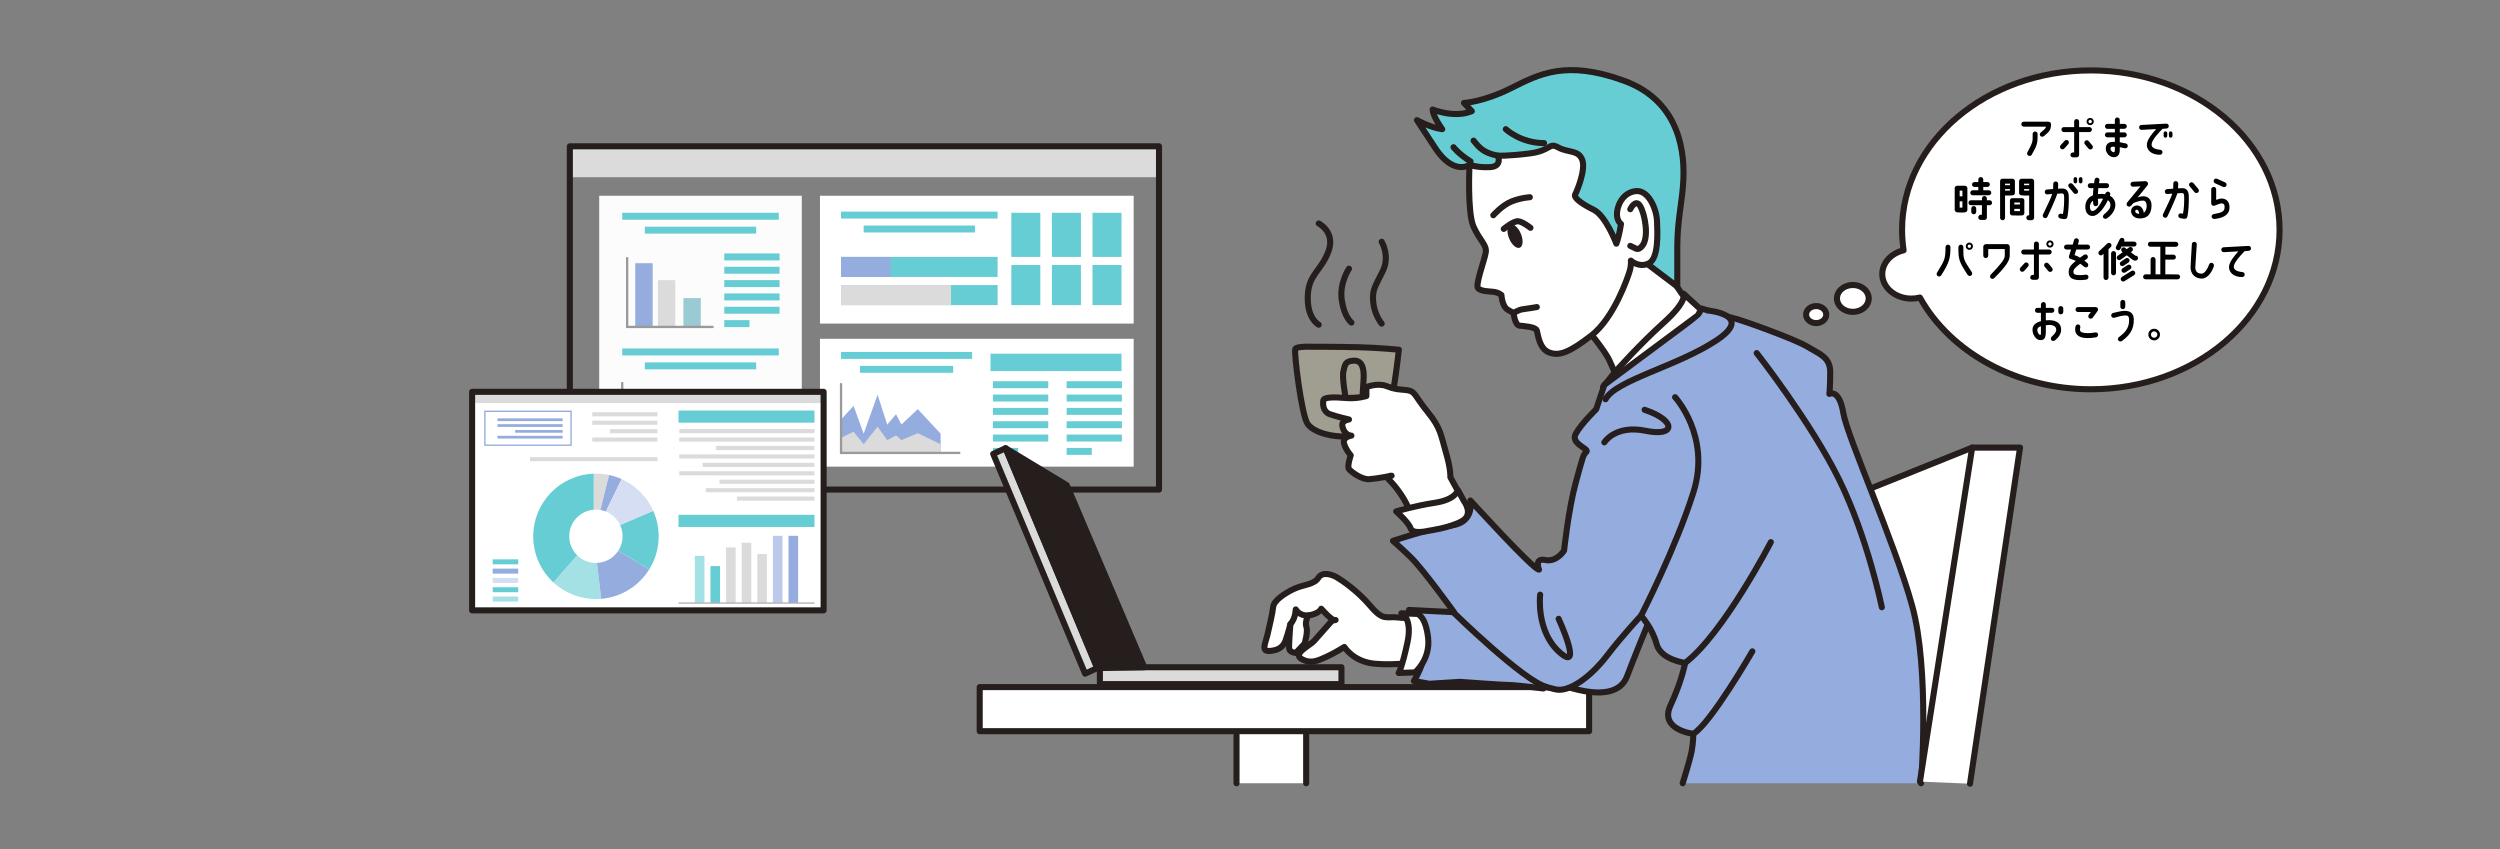 <?xml version="1.0" encoding="UTF-8"?>
<svg xmlns="http://www.w3.org/2000/svg" width="2450" height="832" version="1.1" viewBox="0 0 2450 832">
  <rect x="0" y="0" width="2450" height="832" fill="#808080" stroke="none"/>
  <defs>
    <style>
      .cls-1 {
        fill: #bbcaea;
      }

      .cls-2 {
        fill: #67cdd4;
      }

      .cls-3 {
        fill: #fcfcfc;
      }

      .cls-4 {
        fill: #fff;
      }

      .cls-5 {
        stroke: #251e1c;
        stroke-linecap: round;
        stroke-linejoin: round;
        stroke-width: 5.95px;
      }

      .cls-5, .cls-6 {
        fill: none;
      }

      .cls-7 {
        fill: #9acad4;
      }

      .cls-8 {
        fill: #94acde;
      }

      .cls-9 {
        fill: #dbdbdb;
      }

      .cls-10 {
        fill: #b3b3b3;
      }

      .cls-11 {
        fill: #251e1c;
      }

      .cls-12 {
        fill: #d5def2;
      }

      .cls-13 {
        fill: #a4e1e5;
      }

      .cls-14 {
        fill: #9f9e90;
      }

      .cls-6 {
        stroke: #9a9a9a;
        stroke-miterlimit: 10;
        stroke-width: 2.27px;
      }
    </style>
  </defs>
  <!-- Generator: Adobe Illustrator 28.6.0, SVG Export Plug-In . SVG Version: 1.2.0 Build 709)  -->
  <g>
    <g id="_レイヤー_1" data-name="レイヤー_1">
      <g>
        <g>
          <path class="cls-4" d="M2049,69c-102.16,0-184.97,69.95-184.97,156.24,0,6.81.52,13.51,1.52,20.09-12.06,2.81-20.92,12.14-20.92,23.22,0,13.3,12.77,24.09,28.52,24.09,2.91,0,5.71-.37,8.36-1.05,29.54,53.12,93.43,89.9,167.5,89.9,102.16,0,184.97-69.95,184.97-156.24s-82.81-156.24-184.97-156.24Z"></path>
          <path class="cls-11" d="M2049,384.45c-36.3,0-71.53-8.78-101.88-25.4-28.92-15.83-52.08-37.96-67.12-64.09-2.24.43-4.54.64-6.85.64-17.37,0-31.5-12.14-31.5-27.06,0-11.39,8.34-21.51,20.58-25.39-.78-5.93-1.18-11.94-1.18-17.91,0-87.79,84.31-159.21,187.95-159.21s187.95,71.42,187.95,159.21-84.31,159.21-187.95,159.21ZM1881.5,288.6c1.06,0,2.07.57,2.6,1.53,29.85,53.68,94.58,88.37,164.9,88.37,100.35,0,182-68.75,182-153.26s-81.64-153.26-182-153.26-182,68.75-182,153.26c0,6.55.5,13.16,1.48,19.64.23,1.54-.75,2.99-2.27,3.35-10.96,2.55-18.62,10.91-18.62,20.32,0,11.64,11.46,21.11,25.54,21.11,2.59,0,5.15-.32,7.61-.96.25-.06.5-.09.75-.09Z"></path>
        </g>
        <g>
          <ellipse class="cls-4" cx="1815.78" cy="292.46" rx="15.58" ry="13.16"></ellipse>
          <path class="cls-11" d="M1815.78,308.6c-10.23,0-18.56-7.24-18.56-16.14s8.33-16.14,18.56-16.14,18.56,7.24,18.56,16.14-8.32,16.14-18.56,16.14ZM1815.78,282.28c-6.95,0-12.6,4.57-12.6,10.18s5.65,10.18,12.6,10.18,12.6-4.57,12.6-10.18-5.65-10.18-12.6-10.18Z"></path>
        </g>
        <g>
          <ellipse class="cls-4" cx="1779.85" cy="308.29" rx="9.88" ry="8.35"></ellipse>
          <path class="cls-11" d="M1779.85,319.61c-7.09,0-12.86-5.08-12.86-11.32s5.77-11.32,12.86-11.32,12.86,5.08,12.86,11.32-5.77,11.32-12.86,11.32ZM1779.85,302.92c-3.81,0-6.91,2.41-6.91,5.37s3.1,5.37,6.91,5.37,6.91-2.41,6.91-5.37-3.1-5.37-6.91-5.37Z"></path>
        </g>
      </g>
      <g>
        <rect class="cls-9" x="558.44" y="143.36" width="577.39" height="30.31"></rect>
        <g>
          <rect class="cls-3" x="587.23" y="191.84" width="198.52" height="269.75"></rect>
          <g>
            <rect class="cls-8" x="622.56" y="257.96" width="17.06" height="62.43"></rect>
            <rect class="cls-9" x="644.72" y="274.54" width="17.05" height="45.86"></rect>
            <rect class="cls-7" x="669.73" y="292.14" width="17.04" height="28.26"></rect>
            <polyline class="cls-6" points="699.28 320.39 614.61 320.39 614.61 252.05"></polyline>
          </g>
          <rect class="cls-2" x="609.77" y="208.52" width="153.45" height="6.82"></rect>
          <rect class="cls-2" x="631.94" y="222.15" width="109.11" height="6.82"></rect>
          <rect class="cls-2" x="609.77" y="341.49" width="153.45" height="6.82"></rect>
          <rect class="cls-2" x="631.94" y="355.14" width="109.11" height="6.82"></rect>
          <rect class="cls-2" x="709.79" y="248.36" width="54.18" height="6.82"></rect>
          <rect class="cls-2" x="709.79" y="261.43" width="54.18" height="6.82"></rect>
          <rect class="cls-2" x="709.79" y="274.5" width="54.18" height="6.82"></rect>
          <rect class="cls-2" x="709.79" y="287.57" width="54.18" height="6.82"></rect>
          <rect class="cls-2" x="709.79" y="300.63" width="54.18" height="6.82"></rect>
          <rect class="cls-2" x="709.79" y="313.71" width="24.67" height="6.82"></rect>
          <path class="cls-2" d="M761.1,413.3c-6.5-6.62-13.97-16.01-23.51-18.11-17.34-3.82-26.81,14.49-40.19,21.7-13.64,7.34-27.01-1.44-37.94-9.4-7.59-5.52-16.41-12.53-26.38-11.99-10.28.56-16.8,6.92-23.3,14.16v35.29h153.45v-29.38c-.71-.74-1.4-1.51-2.12-2.25Z"></path>
          <path class="cls-8" d="M761.1,428.96c-6.5-3.34-13.97-8.09-23.51-9.15-17.34-1.93-26.81,7.31-40.19,10.95-13.64,3.71-27.01-.73-37.94-4.74-7.59-2.79-16.41-6.33-26.38-6.06-10.28.28-16.8,3.49-23.3,7.15v17.82h153.45v-14.83c-.71-.38-1.4-.77-2.12-1.13Z"></path>
          <polyline class="cls-6" points="763.22 444.93 609.77 444.93 609.77 374.46"></polyline>
        </g>
        <g>
          <rect class="cls-4" x="803.57" y="191.84" width="307.42" height="125.27"></rect>
          <rect class="cls-2" x="824.22" y="207.38" width="153.44" height="6.81"></rect>
          <rect class="cls-2" x="846.38" y="221.02" width="109.11" height="6.82"></rect>
          <rect class="cls-2" x="824.22" y="251.77" width="153.44" height="19.64"></rect>
          <rect class="cls-8" x="824.22" y="251.77" width="48.68" height="19.64"></rect>
          <rect class="cls-2" x="824.22" y="279.36" width="153.44" height="19.64"></rect>
          <rect class="cls-9" x="824.22" y="279.36" width="107.78" height="19.64"></rect>
          <rect class="cls-2" x="991.11" y="208.52" width="28.41" height="43.25"></rect>
          <rect class="cls-2" x="1030.89" y="208.52" width="28.41" height="43.25"></rect>
          <rect class="cls-2" x="1070.66" y="208.52" width="28.42" height="43.25"></rect>
          <rect class="cls-2" x="991.11" y="259.69" width="28.41" height="39.31"></rect>
          <rect class="cls-2" x="1030.89" y="259.69" width="28.41" height="39.31"></rect>
          <rect class="cls-2" x="1070.66" y="259.69" width="28.42" height="39.31"></rect>
        </g>
        <g>
          <rect class="cls-4" x="803.57" y="332.03" width="307.42" height="125.27"></rect>
          <rect class="cls-2" x="824.22" y="344.91" width="128.44" height="6.82"></rect>
          <rect class="cls-2" x="842.76" y="358.54" width="91.33" height="6.82"></rect>
          <g>
            <polygon class="cls-8" points="824.22 443.86 824.22 411.11 836.53 397.76 846.38 425.04 860.02 386.87 869.5 416.11 878.11 405.9 883.41 416.02 899.42 401 921.82 424.99 921.77 443.86 824.22 443.86"></polygon>
            <polygon class="cls-9" points="824.22 443.86 824.22 429.08 836.53 423.04 846.38 435.36 860.02 418.12 869.5 431.33 878.11 426.72 883.41 431.29 899.42 424.51 921.82 435.34 921.77 443.86 824.22 443.86"></polygon>
            <polyline class="cls-6" points="941.09 443.86 824.22 443.86 824.22 375.52"></polyline>
          </g>
          <rect class="cls-2" x="973.11" y="373.61" width="54.17" height="6.82"></rect>
          <rect class="cls-2" x="970.69" y="346.61" width="128.39" height="17.05"></rect>
          <rect class="cls-2" x="973.11" y="386.68" width="54.17" height="6.82"></rect>
          <rect class="cls-2" x="973.11" y="399.75" width="54.17" height="6.82"></rect>
          <rect class="cls-2" x="973.11" y="412.82" width="54.17" height="6.82"></rect>
          <rect class="cls-2" x="973.11" y="425.88" width="54.17" height="6.83"></rect>
          <rect class="cls-2" x="973.11" y="438.96" width="24.66" height="6.82"></rect>
          <rect class="cls-2" x="1045.29" y="373.61" width="54.18" height="6.82"></rect>
          <rect class="cls-2" x="1045.29" y="386.68" width="54.18" height="6.82"></rect>
          <rect class="cls-2" x="1045.29" y="399.75" width="54.18" height="6.82"></rect>
          <rect class="cls-2" x="1045.29" y="412.82" width="54.18" height="6.82"></rect>
          <rect class="cls-2" x="1045.29" y="425.88" width="54.18" height="6.83"></rect>
          <rect class="cls-2" x="1045.29" y="438.96" width="24.67" height="6.82"></rect>
        </g>
        <rect class="cls-5" x="558.44" y="143.36" width="577.39" height="336.43"></rect>
      </g>
      <g>
        <path d="M2010.04,122.44c-.45,5.17-1.12,5.98-7.11,11.07-.94.67-2.56.72-3.46-.36-.76-.99-.72-2.34.54-3.37,4.23-3.6,4.68-4,5.04-5.67h-21.73c-1.35,0-2.43-1.08-2.43-2.43s1.08-2.43,2.43-2.43h23.85c2.11,0,2.97,1.21,2.88,3.19ZM1996.86,131.22c.09,8.55-.23,10.89-5.8,20.47-.63,1.12-2.25,1.48-3.38.76-1.17-.67-1.44-2.11-.81-3.28,5.08-9.36,5.31-9.99,5.13-17.82-.04-1.3.99-2.43,2.34-2.48,1.31-.04,2.48.99,2.52,2.34Z"></path>
        <path d="M2023.31,138.01c.9-1.03,2.43-1.08,3.42-.23.99.9,1.08,2.43.18,3.42l-3.87,4.36c-.9.99-2.43,1.08-3.42.18-.99-.9-1.08-2.43-.18-3.42l3.87-4.32ZM2050.04,126.99c0,1.35-1.08,2.43-2.43,2.43h-10.08v22.36c0,1.35-1.08,2.43-2.43,2.43h-3.64c-1.3,0-2.43-1.08-2.43-2.38s1.12-2.43,2.43-2.43h1.21v-19.98h-10.04c-1.35,0-2.43-1.08-2.43-2.43s1.08-2.43,2.43-2.43h10.04v-5.44c0-1.35,1.08-2.43,2.43-2.43s2.43,1.08,2.43,2.43v5.44h10.08c1.35,0,2.43,1.08,2.43,2.43ZM2046.89,138.28l3.55,4.23c.9,1.03.76,2.56-.27,3.42s-2.56.72-3.42-.31l-3.55-4.19c-.85-1.04-.72-2.56.27-3.42,1.03-.85,2.56-.76,3.42.27ZM2048.37,115.56c1.98,0,3.55,1.58,3.55,3.56s-1.57,3.55-3.55,3.55-3.55-1.58-3.55-3.55,1.58-3.56,3.55-3.56ZM2048.37,120.78c.9,0,1.67-.76,1.67-1.66s-.76-1.67-1.67-1.67-1.67.76-1.67,1.67.77,1.66,1.67,1.66Z"></path>
        <path d="M2072.56,129.78v-3.51h-7.29c-1.35,0-2.43-1.08-2.43-2.43s1.08-2.38,2.43-2.43h7.29v-3.87c0-1.3,1.08-2.43,2.38-2.43s2.43,1.12,2.43,2.43v3.87h4.46c1.35,0,2.43,1.08,2.43,2.38s-1.08,2.43-2.43,2.43l-4.46.04v3.46h4.46c1.35,0,2.43,1.08,2.43,2.43s-1.08,2.43-2.43,2.43h-4.46v4.81c1.62.27,3.33.58,5.89,1.17,1.3.31,2.16,1.53,1.93,2.88-.27,1.31-1.57,2.16-2.88,1.89-1.53-.31-3.6-.9-4.95-1.08v3.1c0,4.36-2.38,6.93-6.21,6.7-3.73-.23-7.74-3.96-7.47-8.95.18-3.78,2.7-5.9,6.66-6.07.85-.04,1.57,0,2.21.04v-4.5l-7.29.04c-1.35,0-2.43-1.08-2.43-2.43s1.08-2.43,2.43-2.43h7.29ZM2072.56,143.91c-.86-.09-1.35-.18-2.03-.14-1.49.09-2.21.77-2.25,1.75-.09,2.16,1.89,3.65,3.15,3.65.67,0,1.08-.45,1.12-1.8v-3.46Z"></path>
        <path d="M2104.01,140.49c.72-4.19,5.13-9.67,9.04-13.99l-14.22.77c-1.35.09-2.47-.94-2.52-2.29s.99-2.48,2.29-2.52l24.3-1.3c1.35-.05,2.47.99,2.52,2.29.04,1.35-.99,2.47-2.29,2.52l-3.92.31c-3.87,4.05-10.03,10.44-10.62,14.89-.45,3.56,3.64,5.22,8.28,5.58,1.35.09,2.38,1.08,2.38,2.43.05,1.35-1.08,2.43-2.43,2.48-8.41.22-13.86-4.9-12.82-11.16ZM2123.9,130.5v2.65c0,.95-.81,1.75-1.8,1.75s-1.75-.81-1.75-1.75v-2.65c0-.99.81-1.75,1.75-1.75s1.8.77,1.8,1.75ZM2125.52,130.5c0-.99.81-1.75,1.75-1.75s1.75.77,1.75,1.75v2.65c0,.95-.76,1.75-1.75,1.75s-1.75-.81-1.75-1.75v-2.65Z"></path>
        <path d="M1928.03,184.42v21.24c0,1.35-1.08,2.25-2.43,2.43-2.43.31-5.98.18-7.56,0-1.3-.18-2.43-1.08-2.43-2.43v-21.24c0-1.31,1.08-2.38,2.43-2.38h7.56c1.35,0,2.43,1.08,2.43,2.38ZM1920.47,192.43h2.7v-5.67h-2.7v5.67ZM1923.17,203.46v-6.16h-2.7v6.16c1.04.04,1.49.09,2.7,0ZM1952.24,198.69c0,1.35-1.08,2.43-2.43,2.43h-2.66v12.01c0,1.35-1.08,2.43-2.43,2.43h-3.6c-1.3,0-2.43-1.12-2.43-2.47s1.12-2.66,2.43-2.66h1.12l.09-9.31h-10.84c-1.3,0-2.38-1.08-2.38-2.43s1.08-2.43,2.38-2.43h10.84v-1.8c0-1.31,1.08-2.38,2.38-2.38s2.43,1.08,2.43,2.38v1.8h2.66c1.35,0,2.43,1.08,2.43,2.43ZM1930.86,188.92c0-1.31,1.08-2.43,2.43-2.43h5.45v-3.28h-3.74c-1.35,0-2.43-1.08-2.43-2.38s1.08-2.43,2.43-2.43h3.74v-2.43c0-1.35,1.08-2.43,2.43-2.43s2.43,1.08,2.43,2.43v2.43h4c1.35,0,2.43,1.08,2.43,2.43s-1.08,2.38-2.43,2.38h-4v3.28h5.4c1.35,0,2.43,1.12,2.43,2.43s-1.08,2.43-2.43,2.43h-15.71c-1.35,0-2.43-1.08-2.43-2.43ZM1936.71,204.36v3.19c0,1.35-1.08,2.43-2.43,2.43s-2.43-1.08-2.43-2.43v-3.19c0-1.35,1.08-2.43,2.43-2.43s2.43,1.08,2.43,2.43Z"></path>
        <path d="M1964.95,191.58v21.82c0,1.35-1.08,2.43-2.43,2.43s-2.43-1.08-2.43-2.43v-35.73c0-1.89,1.3-2.52,2.43-2.52h9.58c1.04,0,2.52.63,2.52,2.52v11.2c-.04,1.53-.9,2.39-2.16,2.52-2.52.27-5.22.36-7.51.18ZM1969.76,179.97h-4.82v1.53h4.82v-1.53ZM1969.76,186.76v-1.48h-4.82v1.48c1.44.09,3.11.09,4.82,0ZM1983.85,196.39v12.51c0,1.21-.99,2.21-2.16,2.21-.04,0-.04-.04-.04-.04-1.44.27-7.83.13-9.72,0l-.04.04c-1.17,0-2.16-.99-2.16-2.21v-12.51c0-1.22.99-2.16,2.16-2.16h9.81c1.17,0,2.16.94,2.16,2.16ZM1974.04,200.4h5.49v-1.89h-5.49v1.89ZM1979.53,206.88v-2.16h-5.49v2.16c1.58.09,3.69.09,5.49,0ZM1993.43,213.36c0,1.35-1.08,2.43-2.43,2.43h-2.79c-1.35,0-2.43-1.08-2.43-2.43s1.08-2.43,2.43-2.43h.36v-19.39c-2.74.22-5.53.18-7.74-.14-1.08-.13-2.03-1.03-2.12-2.07v-11.65c0-1.75,1.31-2.52,2.48-2.52h9.58c1.62-.14,2.66,1.17,2.66,2.52v35.68ZM1983.58,181.5h4.99v-1.53h-4.99v1.53ZM1988.57,186.72v-1.44h-4.99v1.48c1.53.09,3.33.14,4.99-.04Z"></path>
        <path d="M2002.1,210.3c5.17-10.84,7.83-16.29,9.04-20.2-2.29.13-4.45.4-4.45.4-1.53.14-2.66-.72-2.83-2.07-.23-1.62,1.03-2.61,2.07-2.7,2.57-.23,3.74-.36,6.12-.5.13-1.8.13-2.61.13-4.77,0-1.4.67-2.61,2.38-2.65,1.3,0,2.43,1.04,2.43,2.34,0,1.53,0,2.88-.18,4.77,2.38-.09,3.2-.23,4.77-.14,4.19.27,5.85,3.24,5.85,8.64,0,5.9-.18,12.87-1.31,18.76-.36,1.71-1.21,2.83-3.55,2.56l-3.33-.54c-1.67-.49-2.34-1.57-2.16-2.92.31-1.8,2.16-1.98,2.97-1.84l1.62.31c1.03-5.35,1.26-11.47,1.17-16.11-.04-2.97-.36-4.09-1.94-4.09-1.71,0-2.88.09-4.77.27-1.84,6.03-9.63,22.54-9.63,22.54-.58,1.21-2.02,1.71-3.24,1.17-1.22-.58-1.75-2.02-1.17-3.24ZM2031.21,180.33c1.71,1.98,3.33,3.96,4.81,5.85.86,1.04.68,2.61-.4,3.38-1.08.81-2.61.58-3.46-.45-1.62-2.11-3.2-3.96-4.59-5.53-.86-1.04-.95-2.48.04-3.38,1.04-.9,2.7-.85,3.6.14ZM2033.87,173.58c.94,0,1.75.81,1.75,1.75v2.66c0,.99-.81,1.75-1.75,1.75s-1.75-.77-1.75-1.75v-2.66c0-.94.76-1.75,1.75-1.75ZM2040.8,175.33v2.66c0,.99-.81,1.75-1.75,1.75s-1.8-.77-1.8-1.75v-2.66c0-.94.81-1.75,1.8-1.75s1.75.81,1.75,1.75Z"></path>
        <path d="M2043.66,201.48c.32-4.36,2.75-8.23,7.42-10.08.09-2.2.23-4.54.45-7.02h-3.1c-1.35,0-2.43-1.08-2.43-2.43s1.08-2.43,2.43-2.43h3.73c.13-1.12.36-2.29.58-3.46.23-1.35,1.49-2.21,2.79-1.89,1.35.27,2.21,1.53,1.93,2.83-.18.85-.31,1.71-.45,2.52h7.47c1.35,0,2.43,1.08,2.43,2.43s-1.08,2.43-2.43,2.43h-8.15c-.22,2.02-.36,3.96-.4,5.85,1.08-.13,2.2-.23,3.33-.23,1.4,0,2.66.14,3.78.32.13-.27.22-.59.36-.9.49-1.21,1.8-1.93,3.06-1.48,1.26.41,1.98,1.89,1.49,3.15-.09.23-.18.45-.32.72,3.38,1.71,5.44,5.17,5.44,8.82,0,6.03-4.32,10.71-8.23,13.36-1.21.85-2.88.45-3.64-.63-.72-1.12-.13-2.48.9-3.33,4.32-3.69,6.17-5.76,6.12-9.4,0-1.4-.81-3.55-2.52-4.41-3.33,7.02-9.09,14.89-14.26,15.39-5.04.5-8.23-3.55-7.79-10.12ZM2048.16,203.55c.13,1.31.63,3.42,2.79,3.24,3.2-.31,7.02-5.85,9.99-11.83-.67-.32-1.3-.36-1.89-.36-1.08-.04-2.07.09-3.1.36.04,1.48.13,2.97.27,4.45.13,1.35-.9,2.52-2.21,2.65-1.35.14-2.47-.85-2.61-2.16-.09-1.04-.18-2.07-.23-3.24-2.02,1.3-3.37,4.05-3.01,6.88Z"></path>
        <path d="M2108.51,201.61c-.18,9.09-4.86,12.64-11.92,12.46-5.67-.13-8.23-4.14-8.14-7.2.04-2.92,2.25-5.17,5.36-5.44,4.32-.36,6.61,3.38,7.11,7.11,1.62-.99,2.75-3.56,2.83-6.48.04-2.79-.86-5.31-3.24-5.44-2.47-.18-4.77.54-9.76,2.34l-2.25,2.61c-.85,1.03-2.56,1.26-3.6.4-1.04-.81-1.08-2.48-.27-3.51l13.05-15.88-7.29.4c-1.31.04-2.43-.99-2.52-2.29-.04-1.35.99-2.48,2.29-2.56l12.29-.58c1.3-.04,2.47.99,2.61,2.29.04.94-.45,1.8-.85,2.25l-9.31,11.38c2.34-.81,3.69-1.12,5.44-1.12,6.12-.09,8.28,4.99,8.19,9.27ZM2094.12,205.53c-1.26.04-1.62.81-1.62,1.53.09,1.44,1.53,2.52,3.92,2.47.09-1.93-1.26-4-2.29-4Z"></path>
        <path d="M2119.77,209.94c5.17-10.84,7.83-16.29,9.04-20.2-2.29.18-4.46.41-4.46.41-1.53.13-2.7-.72-2.83-2.07-.23-1.62,1.04-2.61,2.07-2.7,2.57-.22,3.74-.31,6.12-.49.13-1.76.13-2.61.13-4.77,0-1.4.68-2.61,2.34-2.61,1.35-.04,2.48.99,2.48,2.34,0,1.48-.04,2.83-.18,4.73,2.34-.05,3.2-.23,4.77-.14,4.14.27,5.8,3.24,5.8,8.64,0,5.9-.13,12.91-1.31,18.76-.31,1.71-1.17,2.88-3.51,2.56l-3.33-.54c-1.67-.45-2.39-1.57-2.16-2.88.31-1.84,2.16-2.02,2.92-1.89l1.67.31c1.04-5.35,1.26-11.43,1.17-16.11-.04-2.92-.41-4.09-1.94-4.09-1.75,0-2.88.13-4.77.27-1.84,6.03-9.67,22.54-9.67,22.54-.54,1.21-1.98,1.75-3.19,1.17s-1.75-2.02-1.17-3.24ZM2149.56,179.47c1.75,1.98,3.37,3.91,4.86,5.8.81,1.08.63,2.61-.45,3.42s-2.61.58-3.42-.5c-1.67-2.07-3.24-3.91-4.59-5.53-.9-.99-.94-2.48.04-3.38.99-.9,2.66-.85,3.56.18Z"></path>
        <path d="M2169.42,183.16c1.35,0,2.43,1.08,2.43,2.43v10.26c2.7-1.04,4.09-1.4,6.03-1.26,5.26.41,7.42,4.54,6.97,9.81-.67,7.33-8.05,9.4-14.67,10.21-1.3.13-2.7-.9-2.83-2.25-.13-1.3.95-2.43,2.29-2.65,6.88-1.04,10.12-2.29,10.44-5.76.32-3.29-.76-4.46-2.66-4.63-2.25-.23-6.25,2.29-8.01,2.38-1.3.04-2.43-1.04-2.43-2.34v-13.77c0-1.35,1.12-2.43,2.43-2.43ZM2170.77,179.61c-1.21-.54-1.75-1.98-1.21-3.19.58-1.21,2.02-1.75,3.24-1.21l7.83,3.55c1.26.58,1.8,1.98,1.21,3.24-.54,1.21-1.98,1.75-3.2,1.17l-7.87-3.56Z"></path>
        <path d="M1911.43,242.22c0,10.66-.99,14.94-9.09,27.63-.72,1.12-2.25,1.44-3.38.72-1.08-.77-1.39-2.25-.67-3.38,7.11-11.79,8.28-12.69,8.33-25.02,0-1.35,1.08-2.43,2.43-2.38,1.3,0,2.38,1.08,2.38,2.43ZM1931.64,270.07c-1.08.77-2.61.45-3.33-.67-8.91-13.59-9.04-15.34-9.09-27.18,0-1.35,1.08-2.43,2.43-2.43,1.35-.04,2.43,1.04,2.43,2.38.04,12.1-.5,11.11,8.28,24.52.72,1.12.41,2.66-.72,3.38ZM1929.97,237.72c1.98,0,3.55,1.62,3.55,3.6s-1.57,3.56-3.55,3.56-3.55-1.62-3.55-3.56,1.58-3.6,3.55-3.6ZM1929.97,242.94c.9,0,1.67-.72,1.67-1.62,0-.94-.76-1.67-1.67-1.67s-1.67.72-1.67,1.67.77,1.62,1.67,1.62Z"></path>
        <path d="M1969.52,250.5c0,4.59-2.88,9.81-15.25,22.14-.94.94-2.52.85-3.42-.13-.9-.99-.76-2.43.14-3.42,10.12-10.57,13.68-14.98,13.68-18.58v-6.43h-16.2v6.39c0,1.35-1.12,2.43-2.43,2.43s-2.43-1.08-2.43-2.43v-8.77c0-1.35,1.3-2.43,2.61-2.43h20.92c1.35,0,2.43,1.26,2.43,2.61,0,4.27-.04,8.64-.04,8.64Z"></path>
        <path d="M1983.9,258.01c.9-1.03,2.43-1.08,3.42-.23.99.9,1.08,2.43.18,3.42l-3.87,4.36c-.9.99-2.43,1.08-3.42.18-.99-.9-1.08-2.43-.18-3.42l3.87-4.32ZM2010.63,246.99c0,1.35-1.08,2.43-2.43,2.43h-10.08v22.36c0,1.35-1.08,2.43-2.43,2.43h-3.65c-1.3,0-2.43-1.08-2.43-2.38s1.12-2.43,2.43-2.43h1.21v-19.98h-10.03c-1.35,0-2.43-1.08-2.43-2.43s1.08-2.43,2.43-2.43h10.03v-5.44c0-1.35,1.08-2.43,2.43-2.43s2.43,1.08,2.43,2.43v5.44h10.08c1.35,0,2.43,1.08,2.43,2.43ZM2007.48,258.28l3.55,4.23c.9,1.03.77,2.56-.27,3.42s-2.57.72-3.42-.31l-3.55-4.19c-.86-1.04-.72-2.56.27-3.42,1.04-.85,2.57-.76,3.42.27ZM2008.96,235.56c1.98,0,3.55,1.58,3.55,3.56s-1.58,3.55-3.55,3.55-3.56-1.58-3.56-3.55,1.58-3.56,3.56-3.56ZM2008.96,240.78c.9,0,1.67-.76,1.67-1.66s-.77-1.67-1.67-1.67-1.67.76-1.67,1.67.76,1.66,1.67,1.66Z"></path>
        <path d="M2048.28,242.13c0,1.35-1.08,2.43-2.43,2.43h-11.11l-1.67,5.4c2.12.81,4.18,1.71,5.35,2.52,1.22-.9,2.52-1.8,3.92-2.75,1.08-.76,2.61-.49,3.38.63.72,1.08.45,2.61-.63,3.37-.9.58-1.75,1.17-2.52,1.75.67.59,2.38,1.71,3.06,2.29.99.95,1.17,2.61.27,3.6-.9.99-2.52.94-3.46.04-.94-.85-2.97-2.38-3.87-2.97-4.82,3.82-6.84,5.53-6.62,8.37.09,1.53,1.04,2.79,6.17,2.83,2.21,0,3.87-.18,5.67-.45,1.35-.18,2.61.45,2.88,1.85.27,1.3-.67,2.74-2.03,2.97-2.38.4-4,.5-6.57.5-8.33-.05-10.67-3.42-10.75-7.29-.13-5.22,2.07-7.47,6.97-11.56-1.26-.63-3.24-1.35-4.86-1.8-1.75-.45-2.16-1.8-1.75-3.06l1.98-6.25h-4.46c-1.35,0-2.43-1.08-2.43-2.43s1.08-2.38,2.43-2.38h6.03l1.35-4.54c.41-1.31,1.75-1.98,3.01-1.57,1.31.4,1.98,1.75,1.58,3.06l-.85,3.06h9.54c1.35,0,2.43,1.08,2.43,2.38Z"></path>
        <path d="M2068.59,242.04c-.67.72-1.49,1.44-2.25,2.2v27.76c0,1.35-1.08,2.43-2.43,2.43s-2.43-1.08-2.43-2.43v-23.26c-.36.36-.67.63-.99.9-.99.9-2.52.81-3.42-.18-.9-.99-.81-2.52.18-3.42,2.07-1.85,5.4-4.9,7.79-7.29.94-.94,2.47-.99,3.46-.09.99.9,1.03,2.43.09,3.38ZM2073.68,248.47v18.94c0,1.3-1.08,2.43-2.39,2.43s-2.43-1.12-2.43-2.43v-18.94c0-1.35,1.08-2.43,2.43-2.43s2.39,1.08,2.39,2.43ZM2074.89,245.01c-1.21-.58-1.75-2.02-1.17-3.24l3.64-7.33c.58-1.17,2.03-1.71,3.24-1.12,1.17.54,1.71,1.98,1.12,3.2l-.09.27h9.76c1.35,0,2.43,1.08,2.43,2.39s-1.08,2.43-2.43,2.43h-12.19l-1.08,2.25c-.58,1.21-2.02,1.75-3.24,1.17ZM2095.23,252.97c0,1.35-1.12,2.43-2.47,2.43h-.63c-.72-.04-1.62-.4-2.29-.9l-5.62-4.32-5.76,4.14c-.99.9-2.52.85-3.42-.09-.9-.99-.86-2.52.09-3.46l5.13-3.6-.76-.58c-.95-.9-.99-2.43-.09-3.42.9-.99,2.43-1.04,3.42-.09l1.4,1.04,1.98-1.48c.95-.9,2.48-.85,3.42.13.9.95.86,2.52-.13,3.42l-1.3.99,4.46,3.37h.18c1.39,0,2.43.9,2.43,2.43ZM2086.59,253.92c.72,1.08.41,2.61-.67,3.33l-4.72,3.15c-1.12.77-2.61.45-3.38-.67-.72-1.12-.41-2.61.72-3.33l4.68-3.19c1.12-.72,2.61-.41,3.38.72ZM2092.22,266.38c.67,1.17.27,2.65-.9,3.33l-9.4,5.85c-1.17.68-2.61.27-3.29-.9s-.27-2.65.9-3.33l9.4-5.85c1.17-.67,2.66-.27,3.29.9ZM2088.39,260.49c.72,1.12.41,2.61-.72,3.33l-4.86,3.15c-1.17.72-2.65.36-3.37-.76-.72-1.12-.36-2.61.76-3.33l4.86-3.15c1.12-.72,2.61-.36,3.33.77Z"></path>
        <path d="M2136.51,271.29c0,1.35-1.08,2.43-2.43,2.43h-31.41c-1.3,0-2.43-1.08-2.43-2.43.04-1.35,1.12-2.43,2.43-2.43h4.91v-14.53c0-1.35,1.08-2.43,2.43-2.43s2.43,1.08,2.43,2.43v14.53h4.68v-27.04h-9.76c-1.35,0-2.43-1.08-2.43-2.43s1.08-2.43,2.43-2.43l24.97.04c1.35,0,2.43,1.08,2.43,2.43s-1.12,2.43-2.43,2.43l-10.26-.04v7.78h7.92c1.3,0,2.38,1.08,2.38,2.43s-1.08,2.43-2.43,2.39h-7.92v14.44l12.06.04c1.35,0,2.43,1.08,2.43,2.38Z"></path>
        <path d="M2169.51,261.16c-2.61,7.33-7.15,11.88-11.88,11.88-5.99-.09-10.89-4.09-10.89-11.16,0-2.52,1.03-17.55,1.3-22.59.04-1.3,1.17-2.34,2.52-2.29,1.35.04,2.38,1.17,2.29,2.52-.22,5.08-1.44,20.02-1.44,22.36,0,4.63,2.65,6.3,6.21,6.3,2.38.04,5.35-3.51,7.29-8.96.5-1.39,1.8-1.98,3.15-1.48,1.21.41,1.98,1.89,1.44,3.42Z"></path>
        <path d="M2184.58,260.35c.72-4.23,5.08-9.67,9-13.99l-14.22.76c-1.31.05-2.43-.99-2.52-2.29-.04-1.35.99-2.47,2.34-2.52l24.3-1.31c1.31-.09,2.43.94,2.52,2.29.04,1.35-.99,2.48-2.34,2.52l-3.92.31c-3.87,4.05-9.99,10.44-10.62,14.89-.45,3.51,3.65,5.22,8.33,5.58,1.3.09,2.34,1.08,2.38,2.43,0,1.31-1.12,2.43-2.43,2.48-8.42.18-13.9-4.9-12.82-11.16Z"></path>
        <path d="M1991.91,322.15c.27-2.7,2.25-5.85,8.19-7.42v-8.19h-3.42c-1.35,0-2.43-1.08-2.43-2.43s1.08-2.43,2.43-2.43h3.42c0-1.22.04-2.34.04-3.29,0-1.3,1.08-2.38,2.38-2.38s2.43,1.08,2.43,2.38v3.29h5.89c1.35,0,2.43,1.08,2.43,2.43s-1.08,2.43-2.43,2.43h-5.94c0,2.52.04,5.13.04,7.38,8.37-.81,14.8,1.53,14.98,9.09.13,4.09-2.65,7.83-5.94,10.48-1.04.81-2.83.9-3.64-.09-.9-.99-.58-2.66.4-3.55,2.66-2.38,4.46-4.5,4.37-6.75-.09-4-4.37-5.4-10.17-4.32,0,2.07-.04,6.57-.04,6.57,0,6.75-2.07,8.1-5.89,7.92-3.74-.18-7.69-5.76-7.11-11.12ZM1999.34,328.18c.77-.09.77.04.77-2.83v-5.62c-2.29.58-3.38,1.8-3.51,3.24-.23,2.29,1.3,5.08,2.74,5.22ZM2017.16,305.68v-3.33c0-1.35,1.08-2.43,2.43-2.43s2.43,1.08,2.43,2.43v3.33c0,1.31-1.12,2.39-2.43,2.39s-2.43-1.08-2.43-2.39Z"></path>
        <path d="M2045.73,331.33c-2.97-.09-10.89-.27-11.97-7.11-.22-1.4-.18-2.75.27-4.46.31-1.3,1.71-2.25,3.33-1.66,1.26.49,1.53,1.8,1.26,3.1-.18.9-.32,1.67-.22,2.29.22,1.39.99,2.83,7.42,2.97,1.94.09,4.05-.13,7.42-.67,1.35-.23,2.57.4,2.83,1.71.27,1.3-.58,2.83-1.93,3.06-3.96.63-6.39.81-8.42.76ZM2056.08,303.66c0,.5-.27.81-.67,1.4l-4.41,6.17c-.76,1.08-2.38,1.44-3.46.67-1.12-.77-1.3-2.29-.54-3.42l2.03-2.7h-12.6c-1.35,0-2.43-1.08-2.43-2.43s1.08-2.43,2.43-2.43h17.23c1.84,0,2.52,1.53,2.43,2.74Z"></path>
        <path d="M2069.04,309.64c-.27-1.35.54-2.65,1.85-2.92,3.01-.67,4.59-1.21,7.74-1.75,7.92-1.35,12.24,1.17,12.51,7.78.36,10.71-5.13,16.78-11.65,21.42-1.08.81-2.7.54-3.6-.63-.81-1.08-.18-2.61.9-3.38,7.2-5.26,9.99-9.99,9.72-17.23-.13-3.56-1.58-4.37-7.11-3.42-3.06.49-4.5,1.3-7.47,1.93-1.3.27-2.61-.49-2.88-1.8ZM2077.95,300.55v-4.23c0-1.35,1.08-2.43,2.43-2.43s2.38,1.08,2.38,2.43v4.23c0,1.3-1.08,2.43-2.38,2.43s-2.43-1.12-2.43-2.43Z"></path>
        <path d="M2116.79,327.87c0,3.15-2.56,5.71-5.71,5.71s-5.71-2.56-5.71-5.71,2.57-5.71,5.71-5.71,5.71,2.57,5.71,5.71ZM2114.22,327.87c0-1.71-1.4-3.15-3.15-3.15s-3.15,1.44-3.15,3.15,1.44,3.15,3.15,3.15,3.15-1.4,3.15-3.15Z"></path>
      </g>
      <g>
        <rect class="cls-4" x="463.81" y="385.13" width="344.48" height="214.15"></rect>
        <rect class="cls-9" x="462.67" y="383.99" width="344.48" height="10.97"></rect>
        <g>
          <rect class="cls-2" x="482.84" y="548.15" width="25.03" height="4.89"></rect>
          <rect class="cls-8" x="482.84" y="557.26" width="25.03" height="4.89"></rect>
          <rect class="cls-12" x="482.84" y="566.38" width="25.03" height="4.89"></rect>
          <rect class="cls-2" x="482.84" y="575.49" width="25.03" height="4.89"></rect>
          <rect class="cls-13" x="482.84" y="584.61" width="25.03" height="4.89"></rect>
        </g>
        <g>
          <rect class="cls-9" x="580.44" y="403.98" width="63.89" height="4.03"></rect>
          <rect class="cls-9" x="580.44" y="412.25" width="63.89" height="4.03"></rect>
          <rect class="cls-9" x="597.79" y="420.52" width="46.54" height="4.03"></rect>
          <rect class="cls-9" x="580.44" y="428.79" width="63.89" height="4.03"></rect>
        </g>
        <rect class="cls-9" x="519.44" y="447.98" width="124.89" height="4.03"></rect>
        <g>
          <rect class="cls-9" x="665.69" y="420.49" width="132.49" height="4.03"></rect>
          <rect class="cls-9" x="665.69" y="428.76" width="132.49" height="4.03"></rect>
          <rect class="cls-9" x="701.67" y="437.03" width="96.52" height="4.03"></rect>
          <rect class="cls-9" x="665.69" y="445.29" width="132.49" height="4.03"></rect>
          <rect class="cls-9" x="688.61" y="453.56" width="109.58" height="4.03"></rect>
          <rect class="cls-9" x="665.69" y="461.83" width="132.49" height="4.03"></rect>
          <rect class="cls-9" x="705.08" y="470.1" width="93.1" height="4.03"></rect>
          <rect class="cls-9" x="691.59" y="478.37" width="106.59" height="4.03"></rect>
          <rect class="cls-9" x="722.17" y="486.64" width="76.02" height="4.03"></rect>
        </g>
        <g>
          <g>
            <path class="cls-2" d="M522.55,525.6c0-33.26,26.42-60.33,59.41-61.42v61.42s-39.48,45.31-39.48,45.31c-12.25-11.24-19.93-27.37-19.93-45.31Z"></path>
            <path class="cls-13" d="M542.48,570.91l39.48-45.31,7.22,61.24c-1.7.14-3.42.23-5.15.23-16.02,0-30.6-6.13-41.54-16.17Z"></path>
            <path class="cls-9" d="M584.02,464.13c4.44,0,8.77.48,12.94,1.38l-15,60.1v-61.42c.69-.02,1.37-.05,2.06-.05Z"></path>
            <path class="cls-2" d="M645.5,525.6c0,11.88-3.38,22.97-9.22,32.37l-54.32-32.37,58.2-25.05c3.42,7.65,5.34,16.13,5.34,25.05Z"></path>
            <path class="cls-8" d="M589.17,586.85l-7.22-61.24,54.32,32.37c-9.99,16.09-27.2,27.22-47.1,28.88Z"></path>
            <path class="cls-8" d="M609.19,469.52l-27.23,56.08,15-60.1c4.26.91,8.35,2.27,12.23,4.02Z"></path>
            <path class="cls-12" d="M640.16,500.55l-58.2,25.05,27.23-56.08c13.75,6.18,24.81,17.26,30.97,31.03Z"></path>
          </g>
          <circle class="cls-4" cx="584.02" cy="525.6" r="26.12" transform="translate(-28.83 1017.28) rotate(-80.73)"></circle>
        </g>
        <rect class="cls-2" x="664.91" y="402.3" width="133.27" height="11.94"></rect>
        <rect class="cls-2" x="664.91" y="504.51" width="133.27" height="11.94"></rect>
        <g>
          <rect class="cls-8" x="772.73" y="525.1" width="9.4" height="65.9"></rect>
          <rect class="cls-1" x="757.44" y="525.1" width="9.4" height="65.9"></rect>
          <rect class="cls-9" x="742.14" y="542.99" width="9.4" height="48.01"></rect>
          <rect class="cls-9" x="726.85" y="531.89" width="9.4" height="59.11"></rect>
          <rect class="cls-9" x="711.55" y="536.5" width="9.4" height="54.5"></rect>
          <rect class="cls-2" x="696.26" y="554.77" width="9.4" height="36.23"></rect>
          <rect class="cls-13" x="680.96" y="544.69" width="9.4" height="46.31"></rect>
          <rect class="cls-10" x="664.91" y="590.33" width="133.27" height="1.34"></rect>
        </g>
        <g>
          <g>
            <rect class="cls-4" x="475.19" y="403.07" width="84.46" height="33.2"></rect>
            <path class="cls-8" d="M474.52,402.4h85.8v34.55h-85.8v-34.55ZM558.98,403.75h-83.12s0,31.86,0,31.86h83.12s0-31.86,0-31.86Z"></path>
          </g>
          <g>
            <rect class="cls-8" x="487.5" y="409.98" width="63.89" height="2.69"></rect>
            <rect class="cls-8" x="487.5" y="415.69" width="63.89" height="2.69"></rect>
            <rect class="cls-8" x="504.84" y="421.39" width="46.54" height="2.69"></rect>
            <rect class="cls-8" x="487.5" y="427.09" width="63.89" height="2.69"></rect>
          </g>
        </g>
        <rect class="cls-5" x="462.67" y="383.99" width="344.48" height="214.15"></rect>
      </g>
      <g>
        <polygon class="cls-4" points="1932.73 438.65 1830.35 479.82 1860.21 733.04 1913.53 733.04 1932.73 438.65"></polygon>
        <polygon class="cls-5" points="1932.73 438.65 1830.35 479.82 1860.21 733.04 1913.53 733.04 1932.73 438.65"></polygon>
        <polyline class="cls-4" points="1211.79 767.58 1211.79 702.16 1280.04 702.16 1280.04 767.58"></polyline>
        <polyline class="cls-5" points="1211.79 767.58 1211.79 702.16 1280.04 702.16 1280.04 767.58"></polyline>
        <rect class="cls-4" x="960.1" y="673.34" width="597.23" height="43.23"></rect>
        <rect class="cls-5" x="960.1" y="673.34" width="597.23" height="43.23"></rect>
        <path class="cls-8" d="M1520.27,667.23s61.85,28.35,74.22-4.48c12.37-32.83,51.02-125.35,51.02-125.35l-163.9,74.62,38.66,55.22Z"></path>
        <path class="cls-5" d="M1520.27,667.23s61.85,28.35,74.22-4.48c12.37-32.83,51.02-125.35,51.02-125.35l-163.9,74.62,38.66,55.22Z"></path>
        <path class="cls-14" d="M1280.39,339.78s31.27,0,51.01.49c19.75.49,39.5,2.44,39.5,2.44,0,0-7.68,70.78-15.91,80.06-8.23,9.28-31.27,5.37-41.69,4.88-10.42-.49-25.78-3.9-31.82-12.21-6.03-8.3-13.71-71.76-12.07-73.71,1.65-1.95,10.97-1.95,10.97-1.95"></path>
        <path class="cls-5" d="M1280.39,339.78s31.27,0,51.01.49c19.75.49,39.5,2.44,39.5,2.44,0,0-7.68,70.78-15.91,80.06-8.23,9.28-31.27,5.37-41.69,4.88-10.42-.49-25.78-3.9-31.82-12.21-6.03-8.3-13.71-71.76-12.07-73.71,1.65-1.95,10.97-1.95,10.97-1.95Z"></path>
        <path class="cls-14" d="M1318.78,390.06s-3.84-20.5-2.19-26.36c1.64-5.86,1.1-9.76,9.87-10.25,8.78-.49,10.42,8.3,9.87,18.06-.55,9.76-1.1,18.06-1.1,18.06l-16.46.49Z"></path>
        <path class="cls-5" d="M1318.78,390.06s-3.84-20.5-2.19-26.36c1.64-5.86,1.1-9.76,9.87-10.25,8.78-.49,10.42,8.3,9.87,18.06-.55,9.76-1.1,18.06-1.1,18.06l-16.46.49Z"></path>
        <path class="cls-4" d="M1552.91,319.78s19.69,22.96,24.61,34.05l4.92,11.09s85.42-17.3,82.04-38c-2.46-15.04-13.13-34.84-13.13-34.84-18.87-23.75-28.71-57.01-28.71-57.01l-70.55,32.46.82,52.26Z"></path>
        <path class="cls-5" d="M1552.91,319.78s19.69,22.96,24.61,34.05l4.92,11.09s85.42-17.3,82.04-38c-2.46-15.04-13.13-34.84-13.13-34.84-18.87-23.75-28.71-57.01-28.71-57.01l-70.55,32.46.82,52.26Z"></path>
        <path class="cls-2" d="M1440.11,161.67s-15.64,10.71-33.56-16.6l-17.92-27.31s12.8,7.23,24.74,8.84c0,0-9.38-12.85-9.38-19.28,0,0,21.33,8.84,38.39,1.6l-7.68-8.03s18.77-.8,46.07-14.46c27.3-13.66,53.75-28.12,110.92-7.23,57.16,20.88,58.87,74.71,58.02,96.4-.85,21.69-5.98,39.36-5.98,66.68v38.56l-133.95-101.22-69.68-17.94Z"></path>
        <path class="cls-5" d="M1440.11,161.67s-15.64,10.71-33.56-16.6l-17.92-27.31s12.8,7.23,24.74,8.84c0,0-9.38-12.85-9.38-19.28,0,0,21.33,8.84,38.39,1.6l-7.68-8.03s18.77-.8,46.07-14.46c27.3-13.66,53.75-28.12,110.92-7.23,57.16,20.88,58.87,74.71,58.02,96.4-.85,21.69-5.98,39.36-5.98,66.68v38.56l-133.95-101.22-69.68-17.94Z"></path>
        <path class="cls-4" d="M1440.11,161.67s-2.28,46.59,3.98,60.52c6.26,13.92,13.08,17.67,11.95,25.17-1.14,7.5-10.81,32.67-7.39,35.35,3.41,2.68,8.53,2.68,14.22,3.21,5.69.53,8.53,3.21,8.53,3.21,0,0,.57,11.25,6.26,14.46l5.69,3.21s1.14,11.78,5.69,12.32c4.55.53,15.93,1.07,17.06,4.82,1.14,3.75,2.28,17.67,11.95,21.42,9.67,3.75,19.34.53,41.52-16.6,22.18-17.14,35.83-57.31,37.54-63.2,1.7-5.89,1.14-10.17,1.14-10.17,0,0,7.96,7.5,17.63,2.68,9.67-4.82,8.53-29.99,7.97-41.77-.57-11.78-8.53-31.06-21.62-28.92-13.08,2.14-17.63,15.53-17.63,22.49s3.98,9.64,3.98,9.64c0,0-1.7,11.78-4.55,19.28,0,0-10.24-27.31-22.18-33.2-11.95-5.89-19.91-11.79-18.2-15,1.71-3.21,10.81-24.64,6.83-34.28-3.98-9.64-13.65-6.43-23.32-11.78-9.67-5.36-6.83,3.21-28.44,5.89-21.61,2.68-30.72,2.14-30.72,2.14,0,0,4.55,10.71-7.96,11.25-12.51.53-19.91-2.14-19.91-2.14"></path>
        <path class="cls-5" d="M1440.11,161.67s-2.28,46.59,3.98,60.52c6.26,13.92,13.08,17.67,11.95,25.17-1.14,7.5-10.81,32.67-7.39,35.35,3.41,2.68,8.53,2.68,14.22,3.21,5.69.53,8.53,3.21,8.53,3.21,0,0,.57,11.25,6.26,14.46l5.69,3.21s1.14,11.78,5.69,12.32c4.55.53,15.93,1.07,17.06,4.82,1.14,3.75,2.28,17.67,11.95,21.42,9.67,3.75,19.34.53,41.52-16.6,22.18-17.14,35.83-57.31,37.54-63.2,1.7-5.89,1.14-10.17,1.14-10.17,0,0,7.96,7.5,17.63,2.68,9.67-4.82,8.53-29.99,7.97-41.77-.57-11.78-8.53-31.06-21.62-28.92-13.08,2.14-17.63,15.53-17.63,22.49s3.98,9.64,3.98,9.64c0,0-1.7,11.78-4.55,19.28,0,0-10.24-27.31-22.18-33.2-11.95-5.89-19.91-11.79-18.2-15,1.71-3.21,10.81-24.64,6.83-34.28-3.98-9.64-13.65-6.43-23.32-11.78-9.67-5.36-6.83,3.21-28.44,5.89-21.61,2.68-30.72,2.14-30.72,2.14,0,0,4.55,10.71-7.96,11.25-12.51.53-19.91-2.14-19.91-2.14Z"></path>
        <path class="cls-5" d="M1597.66,205.05s5.12-10.71,9.67-3.21c4.55,7.5,9.59,32.21,1.14,40.17-3.98,3.75-4.55,1.61-10.81-1.07"></path>
        <path class="cls-5" d="M1463.43,210.94s8.53-9.64,17.63-13.39c9.1-3.75,18.2-4.28,18.2-4.28"></path>
        <path class="cls-5" d="M1473.67,224.33s9.67-8.03,14.22-7.5c4.55.53,11.95,6.43,11.95,6.43"></path>
        <path class="cls-5" d="M1483.34,306.8s4.55-3.21,9.1-3.75c4.55-.53,13.65-2.14,13.65-2.14"></path>
        <path class="cls-11" d="M1490.57,229.34c2.52,6.28,1.94,12.31-1.29,13.46-3.23,1.15-7.9-3.01-10.42-9.3-2.52-6.29-1.94-12.31,1.29-13.46,3.23-1.15,7.9,3.02,10.42,9.3"></path>
        <path class="cls-5" d="M1424.47,144.27s4.48,6.23,16.71,13.99"></path>
        <path class="cls-5" d="M1444.09,137.84c5.12,6.23,9.38,12.05,23.89,14.73"></path>
        <path class="cls-5" d="M1475.66,126.59s14.51,13.66,37.54,13.66"></path>
        <path class="cls-4" d="M1421.36,467.67s.55-7.81-4.39-24.41c-4.94-16.6-4.69-23.44-17.86-39.55-13.17-16.11-11.76-20.49-21.09-21.47-9.33-.98-10.46-.45-19.24-3.87-8.78-3.42-19.71.94-19.71.94v8.78s-8.78,2.93-20.29,1.95c-11.52-.98-21.4-.98-21.94,2.44-.55,3.42-.39,10.89,6.19,13.33,6.58,2.44,18.98,5.28,18.98,5.28,0,0-7.53.91-6.52,6.29,1.78,9.54,8.89,9.54,8.89,9.54,0,0-8.89,1.2-7.25,7.54,1.65,6.35,6.58,11.72,6.58,11.72,0,0-3.84,11.23-1.64,13.67,2.19,2.44,12.07,10.25,19.75,9.76,7.68-.49,21.94-3.42,21.94-3.42,0,0-7.13,0-2.19,4.39,4.94,4.39,17.88,20.88,20.07,32.11,2.19,11.23,50.9-14.64,50.9-14.64l-11.19-20.4Z"></path>
        <path class="cls-5" d="M1421.36,467.67s.55-7.81-4.39-24.41c-4.94-16.6-4.69-23.44-17.86-39.55-13.17-16.11-11.76-20.49-21.09-21.47-9.33-.98-10.46-.45-19.24-3.87-8.78-3.42-19.71.94-19.71.94v8.78s-8.78,2.93-20.29,1.95c-11.52-.98-21.4-.98-21.94,2.44-.55,3.42-.39,10.89,6.19,13.33,6.58,2.44,18.98,5.28,18.98,5.28,0,0-7.53.91-6.52,6.29,1.78,9.54,8.89,9.54,8.89,9.54,0,0-8.89,1.2-7.25,7.54,1.65,6.35,6.58,11.72,6.58,11.72,0,0-3.84,11.23-1.64,13.67,2.19,2.44,12.07,10.25,19.75,9.76,7.68-.49,21.94-3.42,21.94-3.42,0,0-7.13,0-2.19,4.39,4.94,4.39,17.88,20.88,20.07,32.11,2.19,11.23,50.9-14.64,50.9-14.64l-11.19-20.4Z"></path>
        <path class="cls-5" d="M1292.36,218.99s16.61,8.44,9.49,27.44c-7.12,19-18.98,22.17-20.16,42.22-1.39,23.57,10.67,29.55,10.67,29.55"></path>
        <path class="cls-5" d="M1322.02,263.33s-9.49,13.72-7.12,30.61c2.37,16.89,9.49,22.17,9.49,22.17"></path>
        <path class="cls-5" d="M1354.04,236.94s8.3,13.72,1.19,28.5c-7.12,14.78-10.67,17.95-9.49,30.61,1.18,12.67,8.3,21.11,8.3,21.11"></path>
        <path class="cls-4" d="M1385.44,604.45s-4.65,1.97-15.68.66c-11.04-1.31-13.94,3.94-26.73-11.17-12.78-15.11-28.47-25.62-33.11-28.25-4.65-2.63-13.94-5.91-18.01.66-4.07,6.57-14.52,6.57-23.24,10.51-9.54,4.32-20.33,11.83-20.92,17.74-.58,5.91-4.07,21.02-5.81,28.25-1.74,7.23-6.39,15.77,2.32,15.11,8.72-.66,13.36-3.94,15.68-10.51,2.33-6.57,4.65-15.77,4.65-15.77,0,0-1.74,21.02-1.16,24.31.58,3.28,6.39,3.94,6.39,3.94l8.72-9.2s3.48-11.83,1.74-16.42c-1.74-4.6,1.74-11.17,1.74-11.17,0,0,10.46-1.31,12.78-6.57,0,0,10.46,11.83,13.36,11.17,2.91-.66-2.91.66-2.91.66,0,0-13.36,15.11-17.43,19.71-4.07,4.6-21.5,12.48-12.2,17.74,9.29,5.26,16.27,1.31,23.82-1.97,7.55-3.28,18.01-9.85,18.01-9.85,0,0,8.72,14.45,29.63,16.42,20.92,1.97,44.73-1.97,44.73-1.97,0,0,8.13-39.42-6.39-44.02"></path>
        <path class="cls-5" d="M1385.44,604.45s-4.65,1.97-15.68.66c-11.04-1.31-13.94,3.94-26.73-11.17-12.78-15.11-28.47-25.62-33.11-28.25-4.65-2.63-13.94-5.91-18.01.66-4.07,6.57-14.52,6.57-23.24,10.51-9.54,4.32-20.33,11.83-20.92,17.74-.58,5.91-4.07,21.02-5.81,28.25-1.74,7.23-6.39,15.77,2.32,15.11,8.72-.66,13.36-3.94,15.68-10.51,2.33-6.57,4.65-15.77,4.65-15.77,0,0-1.74,21.02-1.16,24.31.58,3.28,6.39,3.94,6.39,3.94l8.72-9.2s3.48-11.83,1.74-16.42c-1.74-4.6,1.74-11.17,1.74-11.17,0,0,10.46-1.31,12.78-6.57,0,0,10.46,11.83,13.36,11.17,2.91-.66-2.91.66-2.91.66,0,0-13.36,15.11-17.43,19.71-4.07,4.6-21.5,12.48-12.2,17.74,9.29,5.26,16.27,1.31,23.82-1.97,7.55-3.28,18.01-9.85,18.01-9.85,0,0,8.72,14.45,29.63,16.42,20.92,1.97,44.73-1.97,44.73-1.97,0,0,8.13-39.42-6.39-44.02Z"></path>
        <path class="cls-5" d="M1264.6,611.68c5.23-5.91,5.23-14.45,5.23-14.45,0,0,3.49,6.57,12.2,5.91"></path>
        <path class="cls-4" d="M1649.99,287.85s4.1,7.13-19.69,28.5c-23.79,21.38-47.85,48.56-47.85,48.56l-11.49,14.25s52.5-26.13,73.01-42.75c20.51-16.63,29.53-26.92,29.53-26.92l-23.52-21.64Z"></path>
        <path class="cls-5" d="M1649.99,287.85s4.1,7.13-19.69,28.5c-23.79,21.38-47.85,48.56-47.85,48.56l-11.49,14.25s52.5-26.13,73.01-42.75c20.51-16.63,29.53-26.92,29.53-26.92l-23.52-21.64Z"></path>
        <path class="cls-8" d="M1649.04,767.58s7.2-22.97,8.8-31.46c1.6-8.49,1.6-16.98,1.6-16.98,0,0-33.6-3.86-22.4-27.79,11.2-23.93,14.39-41.68,14.39-41.68,0,0-23.99-3.09-27.99-18.53-4-15.44-15.2-27.79-15.2-27.79,0,0-17.33,18.27-33.33,39.12-16,20.84-37.59,36.8-51.19,32.94-13.6-3.86-11.2-.71-11.2-.71,0,0-27.46-3.41-33.86-3.41s-47.99-3.09-47.99-3.09l-29.86,1.89-15.2-2.71s17.06-25.93,9.07-47.63c-8-21.71-13.87-22.01-13.87-22.01l44.1,2.19s-30.49-42.34-42.49-53.92c-12-11.58-17.31-15.95-17.31-15.95,0,0,35.43-12.14,57.83-15.22,22.4-3.09,18.03-24.35,18.03-24.35,0,0,61.62,67.76,67.22,67.76,0,0-4.99-11.76,6.21-9.45,11.2,2.32,18.4-9.26,18.4-9.26,0,0,4.26-40.4,11.46-66.65,7.2-26.25,7.2-27.02,10.4-30.11s-16-7.72-10.4-17.76c5.6-10.03,20-23.93,20-23.93l8-23.93,91.72-68.19,3.47-6.69s22.4,7.72,30.39,9.26c8,1.55,62.16,21.23,73.36,28.18,11.2,6.95,22.4,10.04,22.4,24.7s-.8,21.62-.8,21.62c0,0,9.6-5.4,13.6,18.52,4,23.93,49.82,125.45,67.42,188.75,17.6,63.3,8.8,174.28,8.8,174.28"></path>
        <path class="cls-5" d="M1649.04,767.58s7.2-22.97,8.8-31.46c1.6-8.49,1.6-16.98,1.6-16.98,0,0-33.6-3.86-22.4-27.79,11.2-23.93,14.39-41.68,14.39-41.68,0,0-23.99-3.09-27.99-18.53-4-15.44-15.2-27.79-15.2-27.79,0,0-17.33,18.27-33.33,39.12-16,20.84-37.59,36.8-51.19,32.94-13.6-3.86-11.2-.71-11.2-.71,0,0-27.46-3.41-33.86-3.41s-47.99-3.09-47.99-3.09l-29.86,1.89-15.2-2.71s17.06-25.93,9.07-47.63c-8-21.71-13.87-22.01-13.87-22.01l44.1,2.19s-30.49-42.34-42.49-53.92c-12-11.58-17.31-15.95-17.31-15.95,0,0,35.43-12.14,57.83-15.22,22.4-3.09,18.03-24.35,18.03-24.35,0,0,61.62,67.76,67.22,67.76,0,0-4.99-11.76,6.21-9.45,11.2,2.32,18.4-9.26,18.4-9.26,0,0,4.26-40.4,11.46-66.65,7.2-26.25,7.2-27.02,10.4-30.11s-16-7.72-10.4-17.76c5.6-10.03,20-23.93,20-23.93l8-23.93,91.72-68.19,3.47-6.69s22.4,7.72,30.39,9.26c8,1.55,62.16,21.23,73.36,28.18,11.2,6.95,22.4,10.04,22.4,24.7s-.8,21.62-.8,21.62c0,0,9.6-5.4,13.6,18.52,4,23.93,49.82,125.45,67.42,188.75,17.6,63.3,8.8,174.28,8.8,174.28"></path>
        <path class="cls-8" d="M1673.12,304.22s47.17,4.06,8.88,29.4c-38.28,25.34-98.74,38.95-108.59,57.68"></path>
        <path class="cls-5" d="M1673.12,304.22s47.17,4.06,8.88,29.4c-38.28,25.34-98.74,38.95-108.59,57.68"></path>
        <path class="cls-4" d="M1434.68,491.15l-5.86-10.81s-2.13,9.26-22.4,12.35c-20.26,3.09-38.15,8.5-38.15,8.5,0,0,12.03,10.53,14.16,16.7,2.13,6.18,17.31,2.28,17.31,2.28,0,0,20.48-2.64,32.74-9.33,12.26-6.69,2.2-19.7,2.2-19.7"></path>
        <path class="cls-5" d="M1434.68,491.15l-5.86-10.81s-2.13,9.26-22.4,12.35c-20.26,3.09-38.15,8.5-38.15,8.5,0,0,12.03,10.53,14.16,16.7,2.13,6.18,17.31,2.28,17.31,2.28,0,0,20.48-2.64,32.74-9.33,12.26-6.69,2.2-19.7,2.2-19.7Z"></path>
        <path class="cls-5" d="M1424.14,599.91s69.1,67.62,91.49,73.28"></path>
        <path class="cls-5" d="M1641.58,389.25s35.19,38.08,18.13,92.64c-17.06,54.55-51.46,121.46-51.46,121.46"></path>
        <path class="cls-5" d="M1735.43,531.29s-46.39,89.55-83.99,118.37"></path>
        <path class="cls-5" d="M1717.3,638.34s-41.06,71.02-57.86,80.8"></path>
        <path class="cls-5" d="M1721.57,346.02s53.33,67.94,81.05,124.55c27.73,56.61,41.59,124.54,41.59,124.54"></path>
        <path class="cls-5" d="M1572.26,433.51s10.66-17.5,40.52-11.32c29.86,6.18,29.86-10.29-1.06-20.58"></path>
        <path class="cls-5" d="M1509.34,582.76s-4.27,36.03,19.2,56.61c23.46,20.59-1.07-32.94-1.07-32.94"></path>
        <path class="cls-4" d="M1388.82,601.64l-15.46-.6s11.2,4.22,5.86,28.94c-5.33,24.72-8.53,29.54-8.53,29.54l16-.6s15.46-12.66,12.8-34.37c-2.67-21.7-10.66-22.91-10.66-22.91"></path>
        <path class="cls-5" d="M1388.82,601.64l-15.46-.6s11.2,4.22,5.86,28.94c-5.33,24.72-8.53,29.54-8.53,29.54l16-.6s15.46-12.66,12.8-34.37c-2.67-21.7-10.66-22.91-10.66-22.91Z"></path>
        <polyline class="cls-4" points="1881.54 765.97 1932.73 438.65 1979.65 438.65 1930.6 768.03"></polyline>
        <polyline class="cls-5" points="1881.54 765.97 1932.73 438.65 1979.65 438.65 1930.6 768.03"></polyline>
        <rect class="cls-9" x="1077.89" y="653.9" width="236.74" height="16.55"></rect>
        <rect class="cls-5" x="1077.89" y="653.9" width="236.74" height="16.55"></rect>
        <polygon class="cls-9" points="985.46 439.24 1075.52 654.61 1063.41 660.2 973.34 444.82 985.46 439.24"></polygon>
        <polygon class="cls-5" points="985.46 439.24 1075.52 654.61 1063.41 660.2 973.34 444.82 985.46 439.24"></polygon>
        <polygon class="cls-11" points="985.46 439.24 1045.47 475.48 1121.38 653.9 1075.22 654.76 985.46 439.24"></polygon>
        <polygon class="cls-5" points="985.46 439.24 1045.47 475.48 1121.38 653.9 1075.22 654.76 985.46 439.24"></polygon>
      </g>
    </g>
  </g>
</svg>
